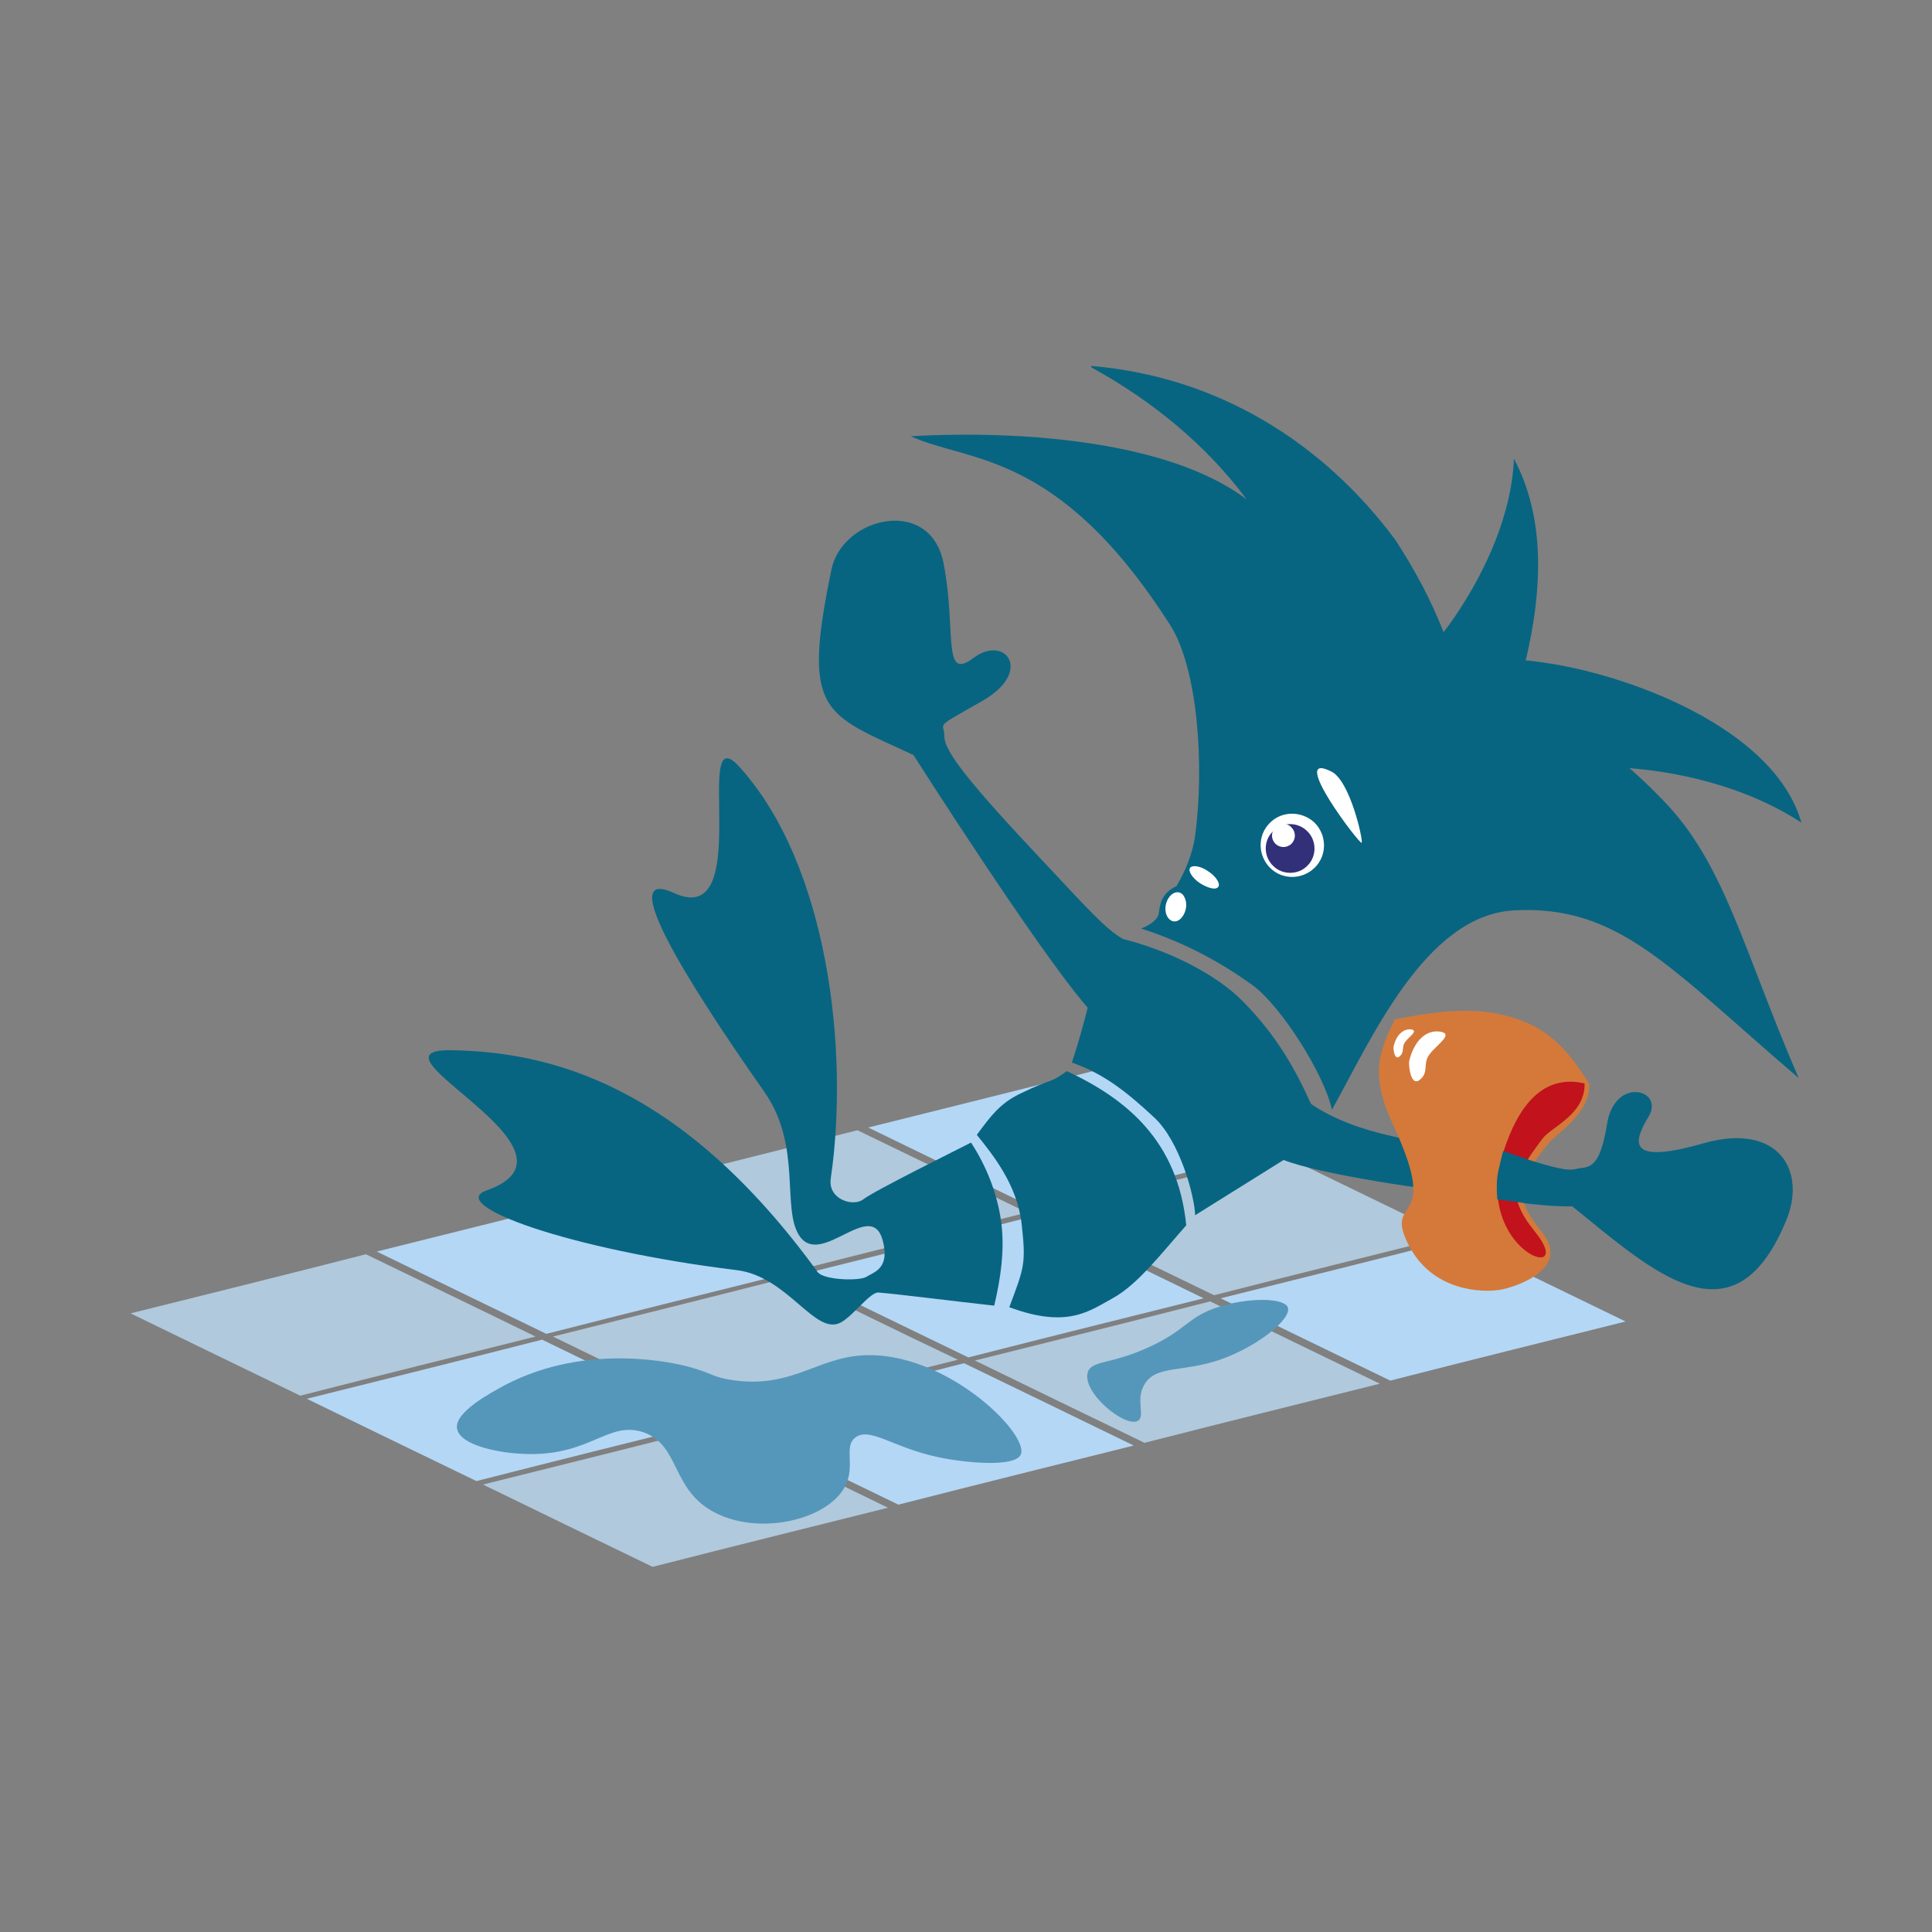 <?xml version="1.0" encoding="utf-8"?>
<!-- Generator: Adobe Illustrator 27.8.0, SVG Export Plug-In . SVG Version: 6.00 Build 0)  -->
<svg version="1.1" id="Ebene_1" xmlns="http://www.w3.org/2000/svg" xmlns:xlink="http://www.w3.org/1999/xlink" x="0px" y="0px"
	 viewBox="0 0 500 500" enable-background="new 0 0 500 500" xml:space="preserve">
<rect x="0" y="0" width="500" height="500" fill="#808080" stroke="none"/>
<g>
	<g>
		<path fill="#B4D7F5" d="M285.6,276.5c-24.3,6.2-36.5,9.2-60.9,15.3c17.5,8.5,26.3,12.8,43.9,21.3c24.3-6.2,36.5-9.2,60.9-15.3
			C311.9,289.3,303.1,285,285.6,276.5"/>
	</g>
	<g>
		<path fill="#B0C9DC" d="M331.2,298.6c-24.3,6.2-36.5,9.2-60.9,15.3c17.5,8.5,26.3,12.8,43.9,21.3c24.3-6.2,36.5-9.2,60.9-15.3
			C357.5,311.4,348.8,307.1,331.2,298.6"/>
	</g>
	<g>
		<path fill="#B4D7F5" d="M376.8,320.7c-24.3,6.2-36.5,9.2-60.9,15.3c17.5,8.5,26.3,12.8,43.9,21.3c24.3-6.2,36.5-9.2,60.9-15.3
			C403.1,333.5,394.4,329.2,376.8,320.7"/>
	</g>
	<g>
		<path fill="#B0C9DC" d="M221.9,292.5c-24.3,6.2-36.5,9.2-60.9,15.3c17.5,8.5,26.3,12.8,43.9,21.3c24.3-6.2,36.5-9.2,60.9-15.3
			C248.3,305.3,239.5,301,221.9,292.5"/>
	</g>
	<g>
		<path fill="#B4D7F5" d="M267.6,314.7c-24.3,6.2-36.5,9.2-60.9,15.3c17.5,8.5,26.3,12.8,43.9,21.3c24.3-6.2,36.5-9.2,60.9-15.3
			C293.9,327.4,285.1,323.2,267.6,314.7"/>
	</g>
	<g>
		<path fill="#B0C9DC" d="M313.2,336.8c-24.3,6.2-36.5,9.2-60.9,15.3c17.5,8.5,26.3,12.8,43.9,21.3c24.3-6.2,36.5-9.2,60.9-15.3
			C339.5,349.6,330.7,345.3,313.2,336.8"/>
	</g>
	<g>
		<path fill="#B4D7F5" d="M158.4,308.6c-24.3,6.2-36.5,9.2-60.9,15.3c17.5,8.5,26.3,12.8,43.9,21.3c24.3-6.2,36.5-9.2,60.9-15.3
			C184.6,321.3,175.9,317.1,158.4,308.6"/>
	</g>
	<g>
		<path fill="#B0C9DC" d="M204,330.6c-24.3,6.2-36.5,9.2-60.9,15.3c17.5,8.5,26.3,12.8,43.9,21.3c24.3-6.2,36.5-9.2,60.9-15.3
			C230.2,343.5,221.5,339.1,204,330.6"/>
	</g>
	<g>
		<path fill="#B4D7F5" d="M249.5,352.8c-24.3,6.2-36.5,9.2-60.9,15.3c17.5,8.5,26.3,12.8,43.9,21.3c24.3-6.2,36.5-9.2,60.9-15.3
			C275.9,365.6,267.1,361.3,249.5,352.8"/>
	</g>
	<g>
		<path fill="#B0C9DC" d="M94.7,324.6c-24.3,6.2-36.5,9.2-60.9,15.3c17.5,8.5,26.3,12.8,43.9,21.3c24.3-6.2,36.5-9.2,60.9-15.3
			C121,337.3,112.2,333.1,94.7,324.6"/>
	</g>
	<g>
		<path fill="#B4D7F5" d="M140.3,346.7c-24.3,6.2-36.5,9.2-60.9,15.3c17.5,8.5,26.3,12.8,43.9,21.3c24.3-6.2,36.5-9.2,60.9-15.3
			C166.6,359.5,157.8,355.2,140.3,346.7"/>
	</g>
	<g>
		<path fill="#B0C9DC" d="M185.9,368.9c-24.3,6.2-36.5,9.2-60.9,15.3c17.5,8.5,26.3,12.8,43.9,21.3c24.3-6.2,36.5-9.2,60.9-15.3
			C212.2,381.6,203.5,377.4,185.9,368.9"/>
	</g>
	<g>
		<path fill="#5597BA" d="M130.6,358.5c21.5-11.3,44.4-5.6,47.2-4.9c6.8,1.8,6.6,2.9,12,3.6c14,2,20.8-4.8,31.1-6.2
			c21.9-3.1,45.5,19.7,43.3,25.4c-1.4,3.4-14.2,2.2-21,0.8c-12.1-2.5-18-8-21.8-5.2c-3.2,2.4,0.1,7.3-2.7,12.7
			c-4.6,8.7-22.2,12.8-33.8,6.7c-11.4-6-8.8-17.6-18.6-20.8c-8.9-2.8-13.5,6-29.6,5.7c-7.3-0.1-17.6-2.2-18.4-6.5
			C117.4,365.5,127.3,360.3,130.6,358.5"/>
	</g>
	<g>
		<path fill="#5597BA" d="M297.2,348.7c10-4.5,10.2-8.1,18.6-10.6c7.4-2.3,16.6-2.3,17.5,0.3c1,2.9-7.8,10.1-17.6,13.5
			c-9.7,3.3-16.4,1.4-19.4,6.2c-2.6,4,0.2,8.4-1.8,9.6c-3.3,1.9-14.5-7.3-13-12.5C282.4,352,287.4,353.2,297.2,348.7"/>
	</g>
	<g>
		<path fill="#076582" d="M307,317.1c-6.7,7.6-12.6,15.3-18.9,18.8c-6.2,3.4-11.8,8-26.9,2.4c4-10.6,4.3-11.3,3.2-21.6
			c-1.2-10.2-7.5-17.9-11.6-23c3.4-4.6,5.9-8.1,11.1-10.6c9.2-4.5,7.2-2.3,12.2-5.9C291.5,284.4,304.8,295.2,307,317.1"/>
	</g>
	<path fill="#076582" d="M421.7,198.8c15.8,1.2,32.2,6,44.5,14.1c-7-24.6-45.3-38.6-67.3-41.5c-1.3-0.2-2.7-0.4-4.1-0.5
		c0.1-0.2,0.1-0.4,0.2-0.6c3.6-15.5,5.6-35.1-3.2-51.6c-0.6,14.7-7.5,28.9-13.9,38.8c-1.5,2.3-2.9,4.3-4.3,6.1
		c-3.1-7.9-7.2-15.8-12.5-23.9c-18.8-25.3-46.1-42.3-78.8-45l0.2,0.4c15.8,8.7,29.7,20.1,40.1,34.1c-28.1-21-86.7-16.2-86.9-16.3
		c15,6.9,38.1,3.4,67.1,48.8c7.3,11.4,8.9,36.7,6.5,54.6c-0.7,4.9-2.6,9.2-4.8,13c-3.8,1.8-4.3,4.5-4.6,7c-0.3,2.5-4.6,4-4.6,4
		c10.6,3.4,19.9,8.2,28.9,14.7c7.2,5.2,18.6,23.1,20.5,32.2c10.1-18,24.1-50.4,47.2-51.6c27.1-1.4,40,14.7,73.6,43.4
		c-14.4-33.2-19.1-55.7-35.4-72.2C427.5,204.1,424.7,201.4,421.7,198.8z"/>
	<g>
		<path fill="#FFFFFF" d="M344.6,199.7c4.8,2.4,8.2,17.7,7.8,18.4C352.1,218.9,333,193.8,344.6,199.7"/>
	</g>
	<g>
		<path fill="#FFFFFF" d="M340.2,212.9c3.2,3.2,3.3,8.4,0.1,11.6s-8.4,3.3-11.6,0.1s-3.3-8.4-0.1-11.6
			C331.7,209.8,336.9,209.8,340.2,212.9"/>
	</g>
	<g>
		<path fill="#323078" d="M338.3,215.1c2.5,2.4,2.5,6.5,0.1,8.9c-2.4,2.5-6.5,2.5-8.9,0.1c-2.5-2.4-2.6-6.5-0.1-8.9
			C331.7,212.7,335.8,212.6,338.3,215.1"/>
	</g>
	<g>
		<path fill="#FFFFFF" d="M334.2,214.1c1.2,1.2,1.2,3,0.1,4.2c-1.2,1.2-3,1.2-4.2,0.1c-1.2-1.2-1.2-3-0.1-4.2
			C331.2,212.9,333.1,212.9,334.2,214.1"/>
	</g>
	<g>
		<path fill="#FFFFFF" d="M306.7,232.6c0.7,1.7,0.1,4-1.2,5.2s-2.9,0.7-3.6-1c-0.7-1.8-0.1-4,1.2-5.2
			C304.5,230.4,306.1,230.8,306.7,232.6"/>
	</g>
	<g>
		<path fill="#076582" d="M217.7,342.2c-6.7,3.8-13.7-11.9-27.1-13.5c-43.3-5.3-75.2-16.9-64.7-20.6c29.1-10.3-33.7-36.7-9.1-36.3
			c25.2,0.4,59.3,8.5,94.8,57.4c1.5,2.1,10.9,2.4,12.7,1.2c1.8-1.2,6-2,4.2-9.2c-2.9-11.4-15.8,6.8-21.5-1.2
			c-4.9-7,0.7-23.2-9.1-37.3c-21.9-31.2-38.2-58.4-23.5-51.6c21.3,9.8,4.4-46.4,16.9-32.7c23.1,25.4,28.5,73.8,23.7,106.6
			c-0.8,5.4,5.8,7.4,8.4,5.4c2.6-2.1,25.2-13.3,27.9-14.7c4,6.1,6.8,13.2,7.8,20.5s-0.2,15-1.8,21.7c-10-1.1-25-3-30-3.4
			C225.2,334.4,220.9,340.4,217.7,342.2"/>
	</g>
	<g>
		<path fill="#FFFFFF" d="M312.7,225.5c2,1.3,3.2,3.2,2.6,4c-0.6,0.9-2.6,0.4-4.7-0.9c-2-1.3-3.2-3.2-2.6-4S310.7,224.1,312.7,225.5
			"/>
	</g>
	<path fill="#076582" d="M440.8,295.9c-19.6,5.6-18.3-0.1-14.1-7c4.1-6.9-8.8-10.5-10.8,2s-5.1,10.9-7.9,11.6
		c-2.4,0.6-4.7-0.1-13.3-2.5c-2.7-1.3-6.5-2.4-11.5-2.8c-14.1-1.1-32.1-3.4-43.9-11.5c-4.2-9.2-8.8-17.5-17.5-26.4
		c-7-7.2-19.3-13.3-31.2-16.3c-4.5-2.6-8.8-7.5-20-19.4c-19.6-20.8-26.3-29.2-26.2-33.1c0-3.8-3.2-1.7,10-9.2
		c13.1-7.6,5.7-17.2-2.5-11s-4.3-7-7.7-24.5s-26.1-12.1-29,1.5c-7.8,37.5-2,37.3,21.2,48.1c0,0,32.2,50.6,45.1,65.4
		c-1.1,4.2-2.3,8.8-4.1,14.2c8.4,2.9,14.4,7.8,21.2,14.1c6.8,6.2,10.6,20.7,10.7,25.4l22.9-14.3c9.1,3.6,36.7,7.9,55.4,9.6
		c0,0.2,0,0.4,0,0.6c12.7,2.1,19.3,1.8,19.3,1.8c20.8,16.8,41.5,36.3,55.1,4.3C467.9,303.2,460.4,290.3,440.8,295.9z"/>
	<g>
		<path fill="#D4793A" d="M399.1,318.9c7.6,9.4-6.8,14.2-10.9,14.9c-4.2,0.7-17.6,0.7-23.8-11.9c-6.3-12.7,8.7-3.8-3.7-30.4
			c-6.2-13.3-4-19,0.3-27.7c10.3-2.1,19.9-3.2,28.5-1s14.7,6.1,21.8,17.7c0.1,8.2-8.5,12.6-10.9,15.8
			C392.8,306.2,391.4,309.5,399.1,318.9"/>
	</g>
	<g>
		<path fill="#C2121C" d="M397.2,318.7c11.5,14.2-16,5.1-8.3-20c5.1-16.5,13.1-20.2,21.2-18.3c0.1,8.2-8.7,11.2-11,14.4
			C391.6,304.8,389.6,309.3,397.2,318.7"/>
	</g>
	<g>
		<path fill="#FFFFFF" d="M367.5,279.4c-2.5,2.1-3-4-2.8-4.8c1.3-5.4,4.5-8.2,8.1-7.6c3.5,0.6-1,3.4-2.8,5.8
			C368.1,275.2,369.9,277.4,367.5,279.4"/>
	</g>
	<g>
		<path fill="#FFFFFF" d="M362.2,273.4c-1.4,1.2-1.7-2.3-1.5-2.7c0.7-3,2.6-4.5,4.5-4.3c2,0.4-0.6,1.9-1.5,3.2
			C362.6,271,363.6,272.3,362.2,273.4"/>
	</g>
</g>
<path fill="#076582" d="M399.7,301.5l-10.7-3.6c0,0-0.7,2.8-1.3,5.5s-0.2,7-0.2,7l7.4,1L399.7,301.5z"/>
</svg>

